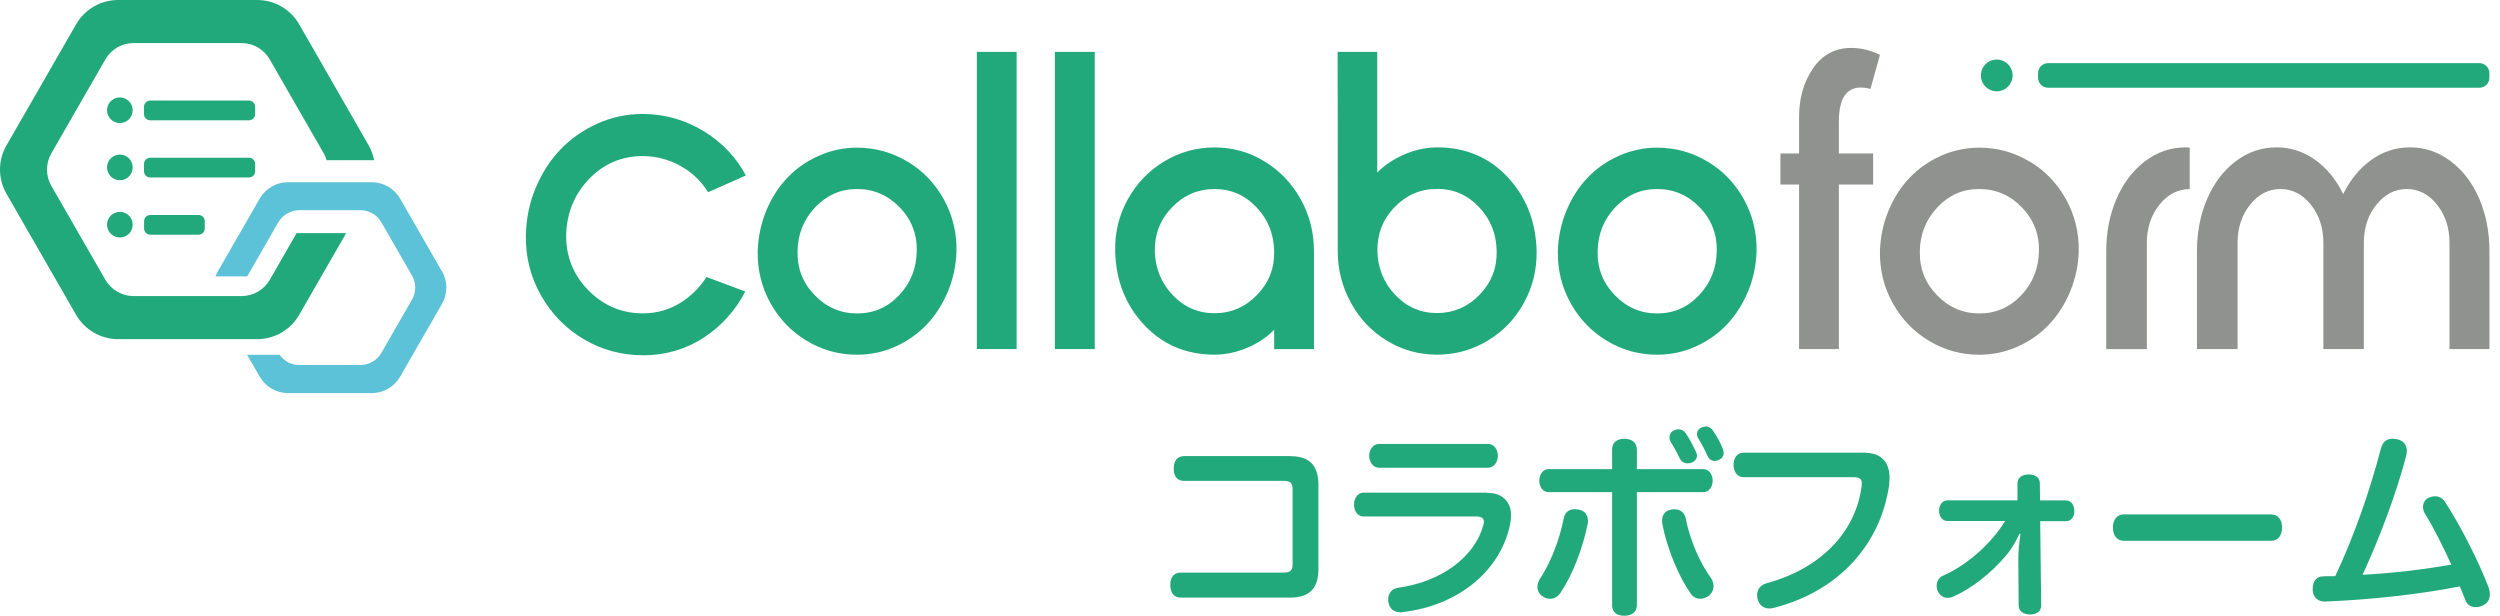 <svg width="203" height="50" viewBox="0 0 203 50" fill="none" xmlns="http://www.w3.org/2000/svg">
<path d="M172.449 43.911C171.88 43.911 171.571 43.457 171.571 42.84C171.571 42.222 171.88 41.769 172.461 41.769H184.415C184.996 41.769 185.305 42.222 185.305 42.84C185.305 43.457 184.996 43.911 184.415 43.911H172.443H172.449Z" fill="#22A97B"/>
<path d="M104.788 37.041C106.361 37.041 107.057 37.834 107.057 39.39V46.193C107.057 47.748 106.361 48.523 104.788 48.523H95.848C95.328 48.523 95.025 48.117 95.025 47.5C95.025 46.883 95.315 46.495 95.866 46.495H104.194C104.794 46.495 104.957 46.32 104.957 45.781V39.741C104.957 39.208 104.794 39.045 104.194 39.045H96.126C95.576 39.045 95.303 38.657 95.303 38.058C95.303 37.459 95.576 37.035 96.145 37.035H104.794L104.788 37.041Z" fill="#22A97B"/>
<path d="M120.736 40.019C121.596 40.019 122.11 40.31 122.437 40.83C122.612 41.103 122.697 41.429 122.697 41.835C122.697 42.077 122.667 42.368 122.6 42.658C121.807 46.338 118.454 49.171 113.885 49.703C113.836 49.721 113.77 49.721 113.721 49.721C113.189 49.721 112.831 49.431 112.735 48.892C112.716 48.826 112.716 48.765 112.716 48.699C112.716 48.178 113.025 47.791 113.528 47.724C117.044 47.24 119.731 45.23 120.446 42.652C120.476 42.555 120.494 42.459 120.494 42.362C120.494 42.101 120.318 41.938 119.877 41.938H110.707C110.235 41.938 109.944 41.484 109.944 40.982C109.944 40.479 110.235 40.007 110.707 40.007H120.736V40.019ZM120.833 36.049C121.305 36.049 121.626 36.485 121.626 37.005C121.626 37.526 121.299 37.98 120.833 37.98H111.972C111.5 37.98 111.179 37.508 111.179 37.005C111.179 36.503 111.506 36.049 111.972 36.049H120.833Z" fill="#22A97B"/>
<path d="M128.943 42.289C128.943 42.368 128.943 42.434 128.925 42.513C128.52 44.522 127.696 46.677 126.722 48.118C126.51 48.456 126.201 48.62 125.881 48.62C125.687 48.62 125.493 48.572 125.312 48.456C125.003 48.293 124.84 47.972 124.84 47.645C124.84 47.434 124.906 47.24 125.015 47.046C125.875 45.781 126.649 43.82 126.976 42.071C127.091 41.569 127.43 41.345 127.866 41.345C127.963 41.345 128.06 41.363 128.175 41.375C128.659 41.454 128.937 41.799 128.937 42.283L128.943 42.289ZM132.914 49.141C132.914 49.721 132.478 50 131.891 50C131.304 50 130.904 49.728 130.904 49.141V39.959H125.735C125.3 39.959 124.991 39.571 124.991 39.033C124.991 38.494 125.3 38.095 125.735 38.095H130.904V36.509C130.904 35.91 131.31 35.631 131.891 35.631C132.472 35.631 132.914 35.904 132.914 36.509V38.095H138.325C138.76 38.095 139.069 38.518 139.069 39.033C139.069 39.547 138.76 39.959 138.325 39.959H132.914V49.141ZM139.136 47.585C139.136 47.942 138.96 48.263 138.652 48.444C138.458 48.559 138.246 48.62 138.052 48.62C137.744 48.62 137.453 48.475 137.229 48.118C136.273 46.744 135.353 44.492 134.978 42.531C134.96 42.434 134.96 42.356 134.96 42.271C134.96 41.787 135.232 41.46 135.686 41.381C135.783 41.363 135.879 41.351 135.958 41.351C136.412 41.351 136.781 41.593 136.884 42.114C137.211 43.796 138.016 45.709 138.96 46.974C139.075 47.167 139.136 47.379 139.136 47.591V47.585ZM137.792 37.005C137.792 37.229 137.665 37.429 137.387 37.556C137.272 37.604 137.163 37.623 137.048 37.623C136.769 37.623 136.527 37.495 136.4 37.235C136.176 36.751 135.928 36.297 135.637 35.843C135.589 35.746 135.559 35.631 135.559 35.516C135.559 35.274 135.704 35.044 135.946 34.935C136.061 34.887 136.17 34.856 136.285 34.856C136.527 34.856 136.739 34.971 136.884 35.183C137.223 35.686 137.465 36.17 137.695 36.642C137.762 36.769 137.792 36.884 137.792 37.017V37.005ZM138.506 34.627C138.73 34.627 138.942 34.742 139.075 34.935C139.414 35.419 139.705 35.97 139.898 36.46C139.947 36.575 139.965 36.672 139.965 36.769C139.965 37.041 139.802 37.253 139.559 37.35C139.463 37.398 139.348 37.429 139.233 37.429C138.99 37.429 138.779 37.302 138.652 37.023C138.44 36.551 138.179 36.037 137.889 35.583C137.822 35.468 137.792 35.359 137.792 35.244C137.792 35.02 137.919 34.82 138.167 34.711C138.282 34.663 138.391 34.633 138.506 34.633V34.627Z" fill="#22A97B"/>
<path d="M151.162 36.751C152.118 36.751 152.639 36.945 153.026 37.417C153.305 37.774 153.432 38.258 153.432 38.809C153.432 38.984 153.414 39.166 153.402 39.36C152.706 44.238 149.286 47.99 144.105 49.34C143.96 49.389 143.814 49.407 143.681 49.407C143.227 49.407 142.888 49.165 142.743 48.729C142.695 48.602 142.677 48.457 142.677 48.323C142.677 47.87 142.937 47.512 143.421 47.367C147.712 46.217 150.66 43.318 151.162 39.493C151.18 39.414 151.18 39.329 151.18 39.269C151.18 38.882 150.987 38.748 150.515 38.748H141.575C141.073 38.748 140.764 38.312 140.764 37.744C140.764 37.175 141.073 36.757 141.575 36.757H151.162V36.751Z" fill="#22A97B"/>
<path d="M167.77 40.637C168.176 40.637 168.436 41.012 168.436 41.496C168.436 41.98 168.176 42.319 167.77 42.319H165.664L165.743 49.153C165.743 49.625 165.386 49.897 164.853 49.897C164.272 49.897 163.915 49.607 163.915 49.171L163.885 45.43C163.885 44.765 163.963 44.056 164.06 43.354L163.981 43.336C163.655 44.05 163.285 44.65 162.85 45.164C161.633 46.574 160.096 47.791 158.589 48.451C158.443 48.517 158.298 48.547 158.165 48.547C157.808 48.547 157.517 48.354 157.372 48.045C157.293 47.9 157.257 47.736 157.257 47.573C157.257 47.234 157.42 46.895 157.741 46.762C159.733 45.89 161.712 44.123 162.813 42.307H158.147C157.723 42.307 157.451 41.932 157.451 41.484C157.451 41 157.723 40.625 158.147 40.625H163.818V39.251C163.818 38.779 164.205 38.524 164.726 38.524C165.295 38.524 165.634 38.797 165.634 39.239L165.652 40.631H167.776L167.77 40.637Z" fill="#22A97B"/>
<path d="M199.05 45.854C198.42 44.48 197.658 42.924 196.865 41.641C196.786 41.478 196.75 41.314 196.75 41.169C196.75 40.83 196.925 40.522 197.252 40.394C197.416 40.328 197.579 40.298 197.706 40.298C198.081 40.298 198.384 40.473 198.596 40.848C199.891 42.858 201.271 45.612 202.064 47.67C202.143 47.881 202.179 48.093 202.179 48.269C202.179 48.705 201.949 49.044 201.501 49.207C201.338 49.273 201.174 49.304 201.029 49.304C200.654 49.304 200.351 49.11 200.206 48.783C200.079 48.408 199.927 48.069 199.734 47.615C196.689 48.232 192.507 48.699 188.863 48.844H188.748C188.216 48.844 187.822 48.505 187.792 47.918V47.791C187.792 47.21 188.101 46.816 188.585 46.804C188.748 46.786 188.942 46.786 189.118 46.786H189.62C191.175 43.499 192.471 39.723 193.33 36.418C193.475 35.867 193.802 35.625 194.268 35.625C194.365 35.625 194.48 35.643 194.595 35.655C195.098 35.734 195.436 36.091 195.436 36.612C195.436 36.708 195.418 36.805 195.406 36.92C194.577 40.128 193.185 43.754 191.841 46.671C194.22 46.556 197.01 46.217 199.05 45.842V45.854Z" fill="#22A97B"/>
<path d="M82.55 4.212H79.319V28.344H82.55V4.212Z" fill="#22A97B"/>
<path d="M88.894 4.212H85.656V28.344H88.894V4.212Z" fill="#22A97B"/>
<path d="M73.665 13.104C74.918 13.848 75.905 14.871 76.625 16.166C77.345 17.462 77.696 18.872 77.666 20.397C77.63 21.535 77.406 22.625 76.976 23.654C76.546 24.689 75.978 25.584 75.263 26.341C74.543 27.097 73.696 27.697 72.715 28.138C71.729 28.58 70.688 28.804 69.592 28.804C68.133 28.804 66.778 28.435 65.525 27.684C64.272 26.94 63.291 25.917 62.565 24.622C61.845 23.327 61.5 21.916 61.524 20.397C61.56 19.247 61.79 18.152 62.214 17.123C62.638 16.088 63.207 15.198 63.921 14.448C64.629 13.697 65.482 13.098 66.469 12.656C67.456 12.214 68.496 11.99 69.586 11.99C71.051 11.99 72.412 12.366 73.665 13.11M66.197 16.826C65.264 17.813 64.78 19.005 64.762 20.397C64.726 21.783 65.186 22.97 66.148 23.962C67.111 24.955 68.26 25.451 69.598 25.451C70.936 25.451 72.074 24.961 73.006 23.974C73.938 22.988 74.416 21.795 74.44 20.403C74.476 19.017 74.016 17.831 73.054 16.838C72.092 15.846 70.942 15.349 69.598 15.349C68.254 15.349 67.141 15.84 66.203 16.826" fill="#22A97B"/>
<path d="M111.833 4.212V14.011C112.426 13.406 113.17 12.91 114.048 12.535C114.926 12.159 115.809 11.966 116.693 11.966C119.011 11.966 120.924 12.777 122.431 14.393C123.938 16.015 124.719 18.012 124.773 20.391C124.797 21.904 124.452 23.308 123.732 24.61C123.012 25.911 122.025 26.934 120.772 27.678C119.519 28.423 118.164 28.798 116.693 28.798C115.222 28.798 113.879 28.429 112.638 27.678C111.403 26.934 110.423 25.911 109.708 24.61C108.988 23.308 108.625 21.904 108.625 20.391C108.625 11.367 108.625 5.974 108.613 4.212H111.833ZM113.237 16.82C112.287 17.812 111.821 18.999 111.845 20.385C111.875 21.777 112.365 22.969 113.297 23.95C114.23 24.93 115.361 25.421 116.687 25.421C118.012 25.421 119.187 24.924 120.143 23.932C121.099 22.939 121.559 21.759 121.529 20.385C121.505 18.987 121.027 17.794 120.094 16.814C119.162 15.827 118.031 15.337 116.687 15.337C115.343 15.337 114.193 15.833 113.237 16.826" fill="#22A97B"/>
<path d="M105.605 16.16C106.331 17.456 106.694 18.866 106.694 20.391V28.35H103.462V26.783C102.863 27.388 102.131 27.878 101.259 28.247C100.381 28.617 99.504 28.798 98.62 28.798C96.314 28.798 94.401 27.987 92.894 26.371C91.387 24.749 90.606 22.758 90.552 20.397C90.516 18.872 90.867 17.462 91.587 16.167C92.313 14.871 93.3 13.848 94.547 13.098C95.794 12.347 97.149 11.972 98.62 11.972C100.091 11.972 101.435 12.347 102.669 13.104C103.904 13.848 104.884 14.871 105.611 16.167M95.17 16.832C94.214 17.825 93.748 19.011 93.772 20.397C93.808 21.789 94.293 22.982 95.225 23.962C96.157 24.943 97.288 25.433 98.62 25.433C99.952 25.433 101.12 24.937 102.076 23.944C103.032 22.951 103.498 21.771 103.462 20.397C103.438 18.999 102.96 17.807 102.022 16.826C101.09 15.84 99.952 15.35 98.614 15.35C97.276 15.35 96.12 15.846 95.164 16.838" fill="#22A97B"/>
<path d="M138.633 13.104C139.886 13.848 140.873 14.871 141.593 16.166C142.313 17.462 142.658 18.872 142.634 20.397C142.598 21.535 142.374 22.625 141.944 23.654C141.52 24.689 140.945 25.584 140.231 26.341C139.517 27.097 138.664 27.697 137.683 28.138C136.703 28.58 135.656 28.804 134.56 28.804C133.101 28.804 131.746 28.435 130.499 27.684C129.246 26.94 128.259 25.917 127.539 24.622C126.819 23.327 126.468 21.916 126.498 20.397C126.528 19.247 126.764 18.152 127.188 17.123C127.612 16.088 128.181 15.198 128.895 14.448C129.603 13.697 130.456 13.098 131.443 12.656C132.43 12.214 133.471 11.99 134.56 11.99C136.025 11.99 137.387 12.366 138.633 13.11M131.165 16.826C130.232 17.813 129.748 19.005 129.73 20.397C129.694 21.783 130.16 22.97 131.116 23.962C132.072 24.955 133.222 25.451 134.56 25.451C135.898 25.451 137.029 24.961 137.962 23.974C138.894 22.988 139.378 21.795 139.402 20.403C139.438 19.017 138.972 17.831 138.016 16.838C137.06 15.846 135.904 15.349 134.56 15.349C133.216 15.349 132.103 15.84 131.171 16.826" fill="#22A97B"/>
<path d="M152.651 4.454L151.882 7.221C150.176 6.773 149.316 7.656 149.316 9.872V12.462H152.1V14.986H149.316V28.344H146.084V14.986H144.571V12.462H146.084V9.484C146.084 7.971 146.459 6.664 147.216 5.556C147.972 4.448 149.001 3.892 150.315 3.892C151.108 3.892 151.882 4.079 152.651 4.454Z" fill="#90928F"/>
<path d="M164.792 13.104C166.045 13.848 167.032 14.871 167.752 16.166C168.472 17.462 168.817 18.872 168.793 20.397C168.763 21.535 168.527 22.625 168.103 23.654C167.68 24.689 167.105 25.584 166.39 26.341C165.676 27.097 164.829 27.697 163.842 28.138C162.862 28.58 161.815 28.804 160.713 28.804C159.26 28.804 157.905 28.435 156.652 27.684C155.399 26.94 154.412 25.917 153.692 24.622C152.972 23.327 152.627 21.916 152.651 20.397C152.687 19.247 152.917 18.152 153.341 17.123C153.765 16.088 154.334 15.198 155.048 14.448C155.762 13.697 156.609 13.098 157.596 12.656C158.583 12.214 159.624 11.99 160.713 11.99C162.184 11.99 163.54 12.366 164.792 13.11M157.324 16.826C156.392 17.813 155.913 19.005 155.889 20.397C155.859 21.783 156.319 22.97 157.275 23.962C158.232 24.955 159.382 25.451 160.719 25.451C162.057 25.451 163.195 24.961 164.127 23.974C165.059 22.988 165.537 21.795 165.561 20.403C165.597 19.017 165.137 17.831 164.175 16.838C163.219 15.846 162.063 15.349 160.713 15.349C159.363 15.349 158.256 15.84 157.324 16.826Z" fill="#90928F"/>
<path d="M195.697 11.966C196.913 11.966 198.021 12.347 199.014 13.104C200.006 13.86 200.775 14.883 201.326 16.16C201.87 17.443 202.143 18.86 202.143 20.403V28.344H198.899V19.713C198.899 18.503 198.56 17.468 197.888 16.62C197.216 15.773 196.393 15.349 195.43 15.349C194.468 15.349 193.645 15.773 192.967 16.62C192.283 17.468 191.944 18.503 191.944 19.713V28.344H188.658V19.713C188.658 18.503 188.319 17.468 187.641 16.62C186.963 15.773 186.14 15.349 185.171 15.349C184.203 15.349 183.386 15.773 182.708 16.62C182.03 17.468 181.691 18.503 181.691 19.713V28.344H178.393V20.403C178.393 18.86 178.665 17.443 179.216 16.16C179.766 14.877 180.535 13.86 181.528 13.104C182.52 12.347 183.628 11.966 184.845 11.966C185.995 11.966 187.042 12.305 187.992 12.983C188.936 13.661 189.699 14.587 190.268 15.755C190.849 14.581 191.605 13.661 192.549 12.983C193.494 12.305 194.541 11.966 195.697 11.966Z" fill="#90928F"/>
<path d="M52.203 28.846C50.478 28.846 48.868 28.411 47.416 27.551C45.951 26.692 44.777 25.487 43.923 23.98C43.07 22.473 42.664 20.821 42.701 19.078C42.731 17.734 42.997 16.445 43.5 15.252C44.002 14.054 44.68 13.001 45.515 12.129C46.344 11.264 47.355 10.556 48.517 10.035C49.673 9.515 50.902 9.254 52.173 9.254C53.989 9.254 55.683 9.745 57.233 10.707C58.679 11.615 59.799 12.801 60.562 14.248L57.493 15.61C56.972 14.756 56.264 14.06 55.369 13.54C54.382 12.965 53.311 12.674 52.179 12.674C50.466 12.674 49.001 13.31 47.815 14.55C46.635 15.791 46.017 17.31 45.975 19.066C45.945 20.797 46.544 22.31 47.767 23.563C48.989 24.809 50.478 25.445 52.197 25.445C53.323 25.445 54.358 25.148 55.278 24.573C56.113 24.047 56.815 23.351 57.366 22.491L60.519 23.672C59.714 25.209 58.601 26.45 57.203 27.376C55.72 28.356 54.031 28.852 52.197 28.852L52.203 28.846Z" fill="#22A97B"/>
<path d="M177.805 11.99C177.696 11.984 177.594 11.966 177.479 11.966C176.262 11.966 175.154 12.347 174.162 13.104C173.169 13.86 172.401 14.883 171.85 16.166C171.299 17.449 171.027 18.866 171.027 20.409V28.35H174.325V19.719C174.325 18.509 174.664 17.474 175.342 16.626C176.02 15.779 176.837 15.355 177.805 15.355V11.99Z" fill="#90928F"/>
<path d="M163.425 6.125C163.425 6.833 162.85 7.414 162.135 7.414C161.421 7.414 160.846 6.839 160.846 6.125C160.846 5.411 161.421 4.836 162.135 4.836C162.85 4.836 163.425 5.411 163.425 6.125Z" fill="#22A97B"/>
<path d="M201.32 7.124H166.306C165.852 7.124 165.489 6.761 165.489 6.307V5.944C165.489 5.49 165.852 5.126 166.306 5.126H201.32C201.773 5.126 202.137 5.49 202.137 5.944V6.307C202.137 6.761 201.773 7.124 201.32 7.124Z" fill="#22A97B"/>
<path d="M24.083 18.932L21.904 22.721C21.432 23.538 20.561 24.041 19.616 24.041H10.846C9.902 24.041 9.03 23.538 8.558 22.721L4.17 15.095C3.698 14.278 3.698 13.267 4.17 12.45L8.558 4.818C9.03 4.001 9.896 3.498 10.84 3.498H19.616C20.561 3.498 21.426 4.001 21.898 4.818L26.286 12.45C26.389 12.626 26.462 12.813 26.522 13.007H30.378C30.293 12.589 30.154 12.184 29.936 11.803L24.289 1.967C23.587 0.751 22.291 0 20.887 0H9.587C8.183 0 6.882 0.751 6.18 1.973L0.527 11.803C-0.176 13.019 -0.176 14.52 0.527 15.737L6.18 25.566C6.882 26.782 8.183 27.539 9.587 27.539H20.887C22.291 27.539 23.587 26.788 24.289 25.572L28.108 18.932H24.083Z" fill="#22A97B"/>
<path d="M10.774 8.952C10.774 9.527 10.307 9.993 9.732 9.993C9.157 9.993 8.691 9.527 8.691 8.952C8.691 8.377 9.157 7.911 9.732 7.911C10.307 7.911 10.774 8.377 10.774 8.952Z" fill="#22A97B"/>
<path d="M20.215 9.769H12.196C11.917 9.769 11.694 9.545 11.694 9.267V8.667C11.694 8.389 11.917 8.165 12.196 8.165H20.215C20.494 8.165 20.718 8.389 20.718 8.667V9.267C20.718 9.545 20.494 9.769 20.215 9.769Z" fill="#22A97B"/>
<path d="M10.774 13.594C10.774 14.169 10.307 14.635 9.732 14.635C9.157 14.635 8.691 14.169 8.691 13.594C8.691 13.019 9.157 12.553 9.732 12.553C10.307 12.553 10.774 13.019 10.774 13.594Z" fill="#22A97B"/>
<path d="M20.215 14.411H12.196C11.917 14.411 11.694 14.187 11.694 13.909V13.309C11.694 13.031 11.917 12.807 12.196 12.807H20.215C20.494 12.807 20.718 13.031 20.718 13.309V13.909C20.718 14.187 20.494 14.411 20.215 14.411Z" fill="#22A97B"/>
<path d="M10.774 18.242C10.774 18.817 10.307 19.283 9.732 19.283C9.157 19.283 8.691 18.817 8.691 18.242C8.691 17.667 9.157 17.201 9.732 17.201C10.307 17.201 10.774 17.667 10.774 18.242Z" fill="#22A97B"/>
<path d="M16.124 19.059H12.202C11.924 19.059 11.7 18.835 11.7 18.557V17.958C11.7 17.68 11.924 17.456 12.202 17.456H16.124C16.402 17.456 16.626 17.68 16.626 17.958V18.557C16.626 18.835 16.402 19.059 16.124 19.059Z" fill="#22A97B"/>
<path d="M35.879 22.025L32.49 16.13C32.012 15.301 31.128 14.793 30.172 14.793H23.399C22.443 14.793 21.565 15.301 21.087 16.13L17.692 22.025C17.613 22.158 17.552 22.304 17.504 22.443H20.082C20.082 22.443 20.1 22.401 20.113 22.376L22.6 18.049C22.951 17.444 23.599 17.068 24.295 17.068H29.264C29.966 17.068 30.614 17.444 30.965 18.049L33.452 22.37C33.803 22.976 33.803 23.726 33.452 24.331L30.965 28.659C30.614 29.264 29.966 29.639 29.27 29.639H24.301C23.659 29.639 23.066 29.325 22.703 28.81H20.064L21.087 30.584C21.565 31.413 22.449 31.921 23.405 31.921H30.178C31.134 31.921 32.012 31.413 32.49 30.584L35.886 24.682C36.364 23.853 36.364 22.836 35.886 22.013L35.879 22.025Z" fill="#5CC2D7"/>
</svg>
